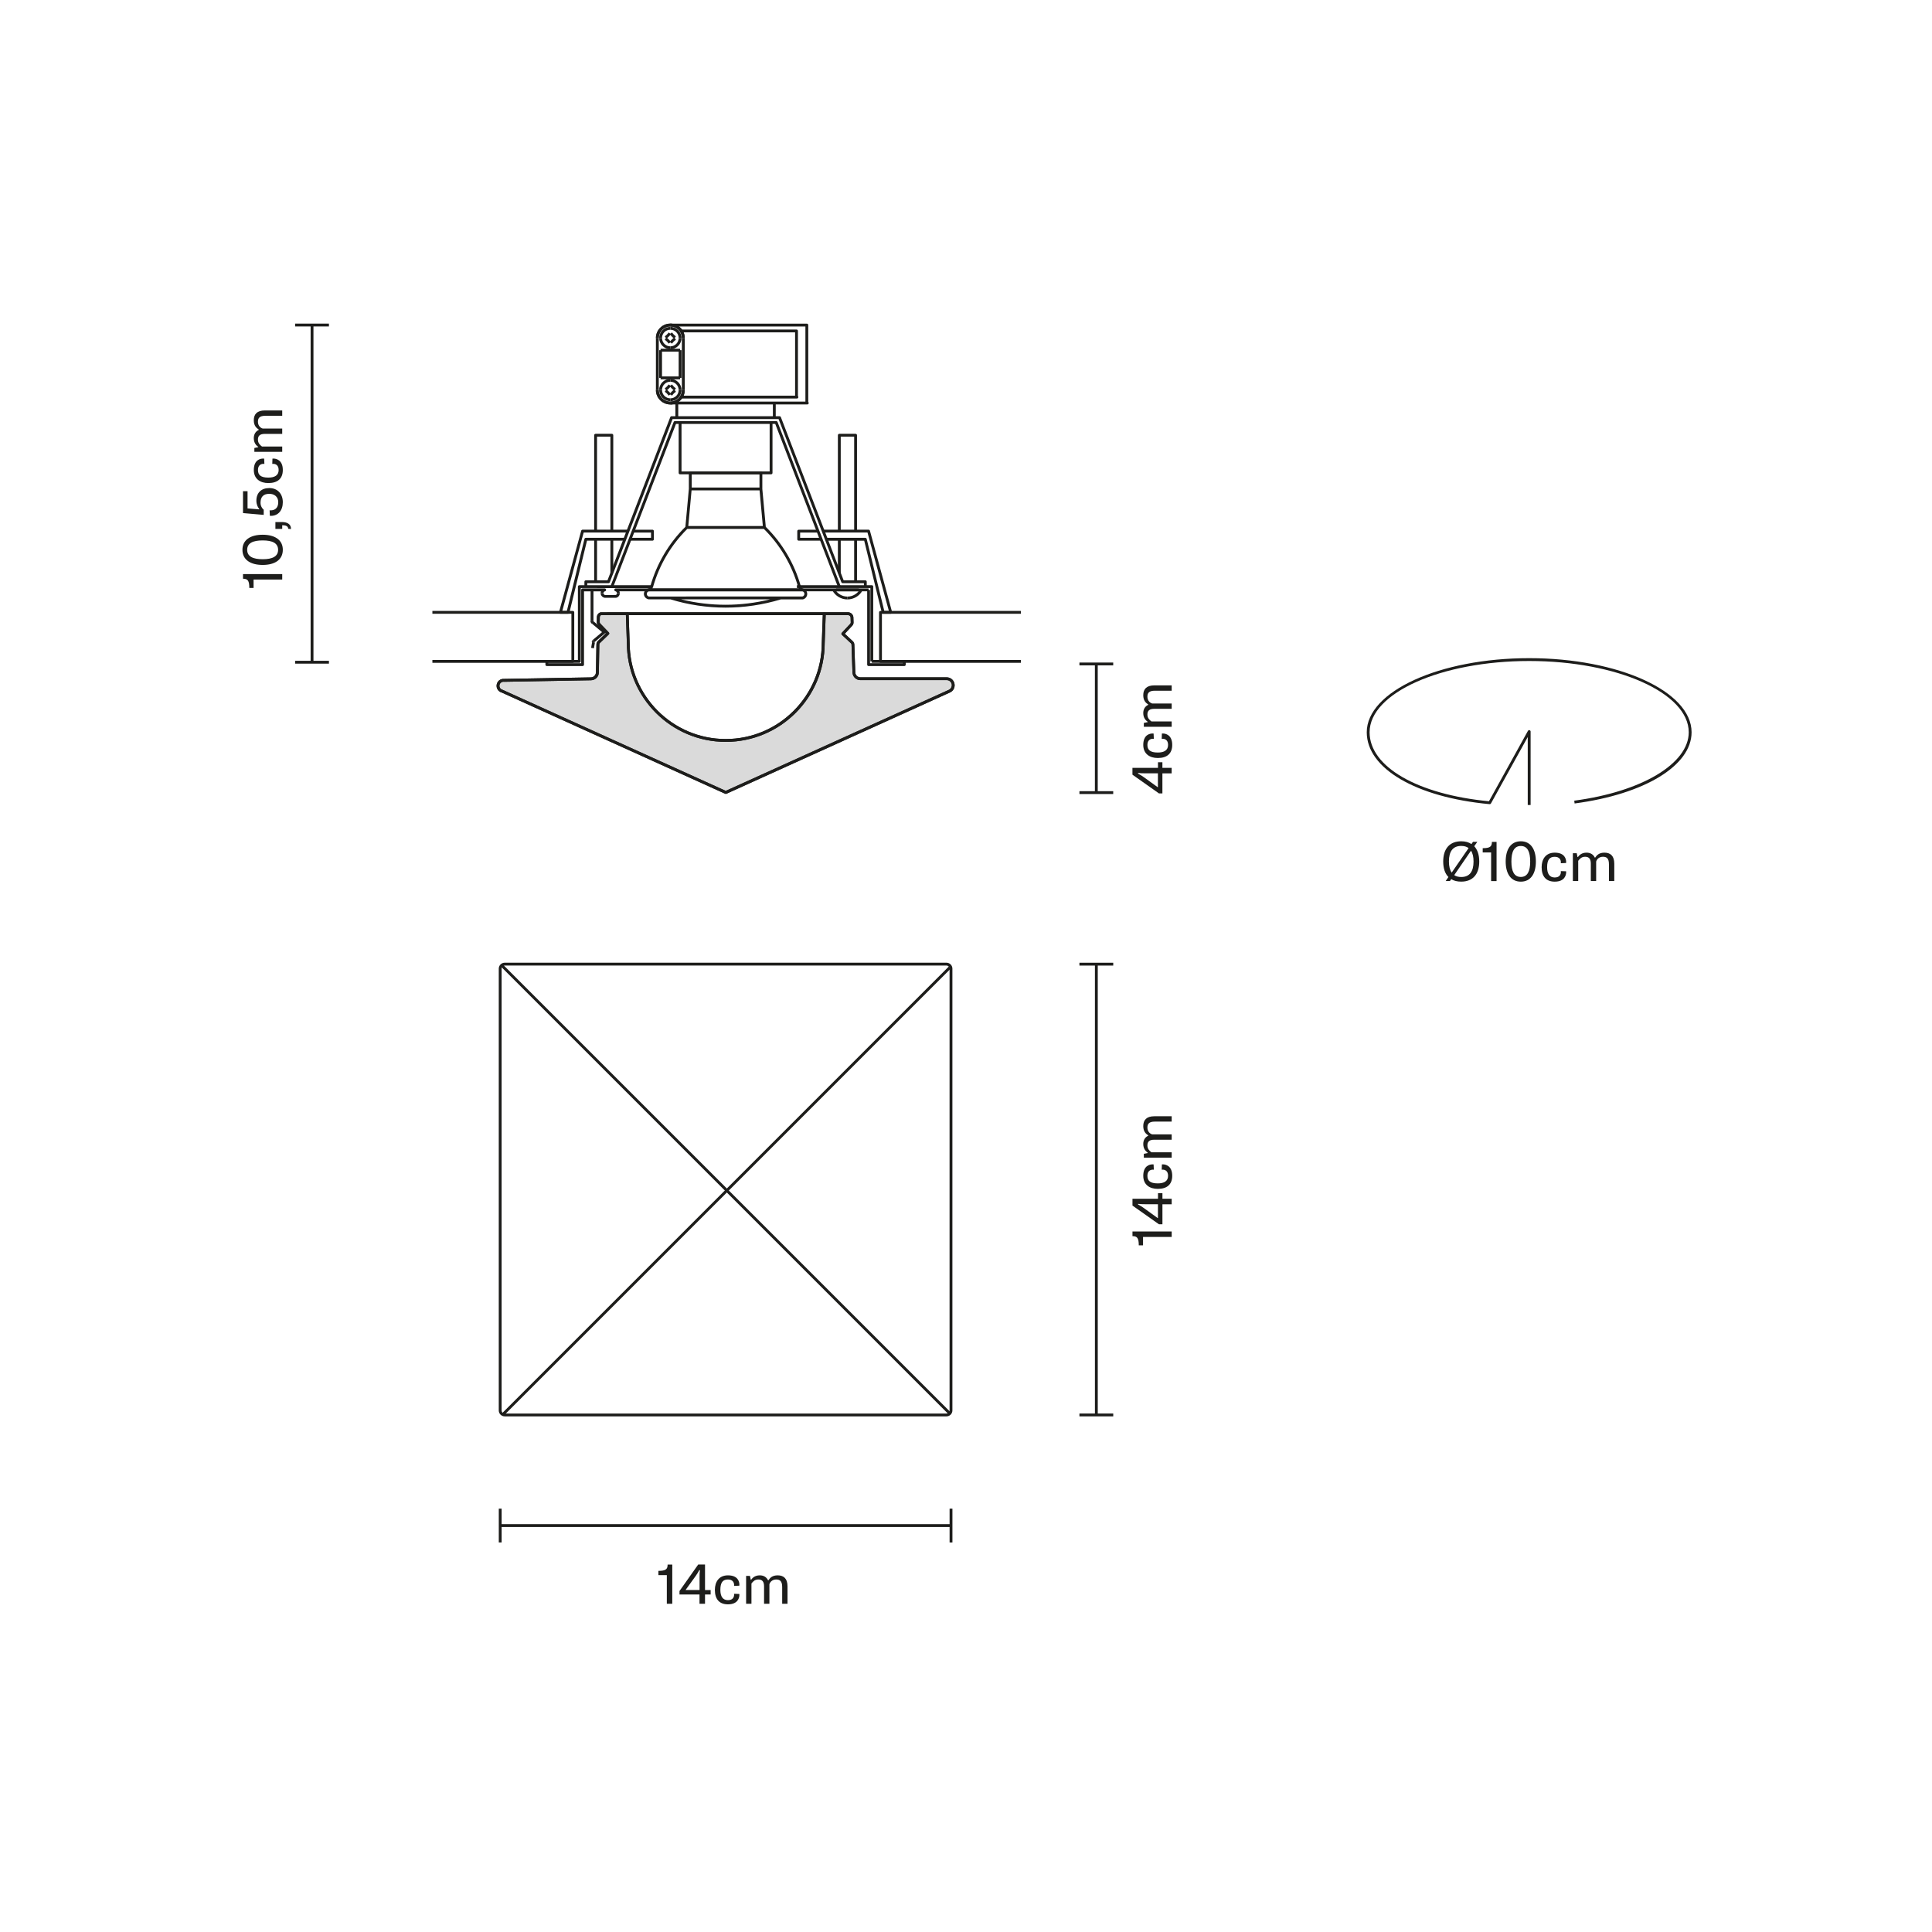 <?xml version="1.0" encoding="utf-8"?>
<!-- Generator: Adobe Illustrator 15.1.0, SVG Export Plug-In . SVG Version: 6.00 Build 0)  -->
<!DOCTYPE svg PUBLIC "-//W3C//DTD SVG 1.1//EN" "http://www.w3.org/Graphics/SVG/1.1/DTD/svg11.dtd">
<svg version="1.1" id="Livello_1" xmlns="http://www.w3.org/2000/svg" xmlns:xlink="http://www.w3.org/1999/xlink" x="0px" y="0px"
	 width="680.32px" height="680.31px" viewBox="0 0 680.32 680.31" style="enable-background:new 0 0 680.32 680.31;"
	 xml:space="preserve">
<style type="text/css">
<![CDATA[
	.st0{fill-rule:evenodd;clip-rule:evenodd;fill:#DADADA;}
	.st1{fill:#1D1D1B;}
]]>
</style>
<g>
	<g>
		<path class="st1" d="M510.04,308.83c-1.22-1.22-1.84-3.08-1.84-5.46c0-4.5,2.26-7.13,6.35-7.13c1.44,0,2.64,0.34,3.6,0.98
			l0.54-0.78h1.52l-1.08,1.54c1.14,1.22,1.76,3.06,1.76,5.38c0,4.48-2.28,7.09-6.35,7.09c-1.4,0-2.56-0.28-3.52-0.88l-0.46,0.68
			h-1.5L510.04,308.83z M511.19,307.27l5.95-8.63c-0.66-0.5-1.52-0.76-2.58-0.76c-2.94,0-4.35,1.9-4.35,5.49
			C510.21,305.05,510.55,306.37,511.19,307.27z M518.88,303.37c0-1.62-0.28-2.9-0.9-3.8l-5.9,8.59c0.64,0.44,1.46,0.66,2.48,0.66
			C517.47,308.82,518.88,306.93,518.88,303.37z"/>
		<path class="st1" d="M525.07,300.17h-2.96v-1.5c2.58,0,3.24-0.56,3.24-2.22h1.64v13.81h-1.92V300.17z"/>
		<path class="st1" d="M530.2,303.37c0-4.3,1.82-7.13,5.33-7.13c3.48,0,5.3,2.82,5.3,7.13c0,4.28-1.82,7.09-5.3,7.09
			C532.03,310.46,530.2,307.65,530.2,303.37z M538.83,303.37c0-3.42-0.94-5.47-3.3-5.47c-2.36,0-3.32,2.04-3.32,5.47
			c0,3.4,0.96,5.43,3.32,5.43C537.89,308.8,538.83,306.77,538.83,303.37z"/>
		<path class="st1" d="M547.47,300.25c3.58,0,4.02,2.3,4.02,3.26c0,0.1,0,0.2-0.02,0.38l-1.86,0.08c0.02-0.18,0.02-0.28,0.02-0.38
			c0-0.7-0.38-1.88-2.16-1.88c-1.74,0-2.68,0.96-2.68,3.66c0,2.28,0.84,3.62,2.68,3.62c1.78,0,2.16-1.16,2.16-1.88
			c0-0.08,0-0.2-0.02-0.36l1.86,0.06c0.02,0.16,0.02,0.28,0.02,0.36c0,0.88-0.44,3.29-4.02,3.29c-3.06,0-4.61-1.86-4.61-5.09
			C542.86,302.59,544.27,300.25,547.47,300.25z"/>
		<path class="st1" d="M553.86,300.45h1.36l0.28,1.36h0.12c0.44-0.62,1.3-1.56,3.06-1.56c1.34,0,2.38,0.62,2.9,1.74h0.14
			c0.54-0.84,1.38-1.74,3.26-1.74c2.12,0,3.46,1.14,3.46,3.9v6.1h-1.88v-5.91c0-2.16-0.88-2.64-2.12-2.64
			c-1.38,0-2.18,0.92-2.38,1.7v6.85h-1.88v-6.15c0-1.64-0.64-2.4-2-2.4c-1.18,0-1.84,0.62-2.44,1.42v7.13h-1.88V300.45z"/>
	</g>
	<g>
		<path class="st1" d="M538.97,283.46h-1v-23.93l-12.95,23.38c-0.1,0.17-0.29,0.29-0.48,0.26c-25.88-2.39-43.26-12.56-43.26-25.31
			c0-14.39,25.66-26.1,57.19-26.1s57.19,11.71,57.19,26.1c0,11.74-16.55,21.82-41.19,25.07l-0.13-0.99
			c23.74-3.13,40.32-13.03,40.32-24.08c0-13.84-25.21-25.1-56.19-25.1s-56.19,11.26-56.19,25.1c0,12.15,16.88,21.89,42.03,24.29
			l13.73-24.79c0.11-0.2,0.34-0.3,0.56-0.24c0.22,0.06,0.38,0.26,0.38,0.48V283.46z"/>
	</g>
	<g>
		
			<rect x="208.15" y="226.1" transform="matrix(0.985 0.175 -0.175 0.985 43.052 -33.062)" class="st1" width="1" height="2.08"/>
	</g>
	<g>
		<path class="st1" d="M209.39,226.09l-0.64-0.77l3.25-2.73l-3.61-3.02l0.64-0.77l4.06,3.41c0.11,0.1,0.18,0.23,0.18,0.38
			c0,0.15-0.06,0.29-0.18,0.38L209.39,226.09z"/>
	</g>
	<g>
		<path class="st1" d="M208.39,219.57c-0.27-0.23-0.42-0.56-0.42-0.91h1c0,0.05,0.03,0.11,0.07,0.14L208.39,219.57z"/>
	</g>
	<g>
		<path class="st1" d="M208.39,219.57c-0.27-0.23-0.42-0.56-0.42-0.91h1c0,0.05,0.03,0.11,0.07,0.14L208.39,219.57z"/>
	</g>
	<g>
		<path class="st1" d="M209.32,226.2l-0.98-0.18c0.05-0.28,0.2-0.53,0.41-0.7l0.64,0.77C209.34,226.12,209.33,226.17,209.32,226.2z"
			/>
	</g>
	<g>
		<path class="st1" d="M359.5,233.39h-49.45c-0.28,0-0.5-0.22-0.5-0.5v-17.26c0-0.28,0.22-0.5,0.5-0.5h49.45v1h-48.95v16.26h48.95
			V233.39z"/>
	</g>
	<g>
		<path class="st1" d="M201.71,233.39h-49.45v-1h48.95v-16.26h-48.95v-1h49.45c0.28,0,0.5,0.22,0.5,0.5v17.26
			C202.21,233.17,201.99,233.39,201.71,233.39z"/>
	</g>
	<g>
		<path class="st1" d="M301.78,187.02h-1v-33.26h-4.73v33.26h-1v-33.76c0-0.28,0.22-0.5,0.5-0.5h5.73c0.28,0,0.5,0.22,0.5,0.5
			V187.02z"/>
	</g>
	<g>
		<path class="st1" d="M313.65,216.13H311c-0.23,0-0.43-0.16-0.49-0.38l-6.2-25.36h-13.35v-1h13.74c0.23,0,0.43,0.16,0.49,0.38
			l6.2,25.36H313l-7.53-27.61h-15.6v-1h15.98c0.22,0,0.42,0.15,0.48,0.37l7.8,28.61c0.04,0.15,0.01,0.31-0.09,0.43
			C313.96,216.06,313.81,216.13,313.65,216.13z"/>
	</g>
	<g>
		<path class="st1" d="M298.41,211.08v-1c1.84,0,3.53-1,4.41-2.6l0.88,0.48C302.64,209.88,300.61,211.08,298.41,211.08z"/>
	</g>
	<g>
		<path class="st1" d="M298.41,211.08c-2.2,0-4.22-1.2-5.28-3.12l0.88-0.48c0.88,1.6,2.57,2.6,4.41,2.6V211.08z"/>
	</g>
	<g>
		<rect x="294.41" y="207.22" class="st1" width="8.02" height="1"/>
	</g>
	<g>
		<path class="st1" d="M305.21,206.57h-1v-1.22h-7.47c-0.21,0-0.39-0.13-0.47-0.32l-22.11-57.47h-37.32l-22.1,57.47
			c-0.07,0.19-0.26,0.32-0.47,0.32h-7.48v1.22h-1v-1.72c0-0.27,0.22-0.5,0.5-0.5h7.63l22.1-57.47c0.07-0.19,0.26-0.32,0.47-0.32
			h38.01c0.21,0,0.39,0.13,0.47,0.32l22.11,57.47h7.63c0.28,0,0.5,0.23,0.5,0.5V206.57z"/>
	</g>
	<g>
		<path class="st1" d="M307.49,232.89h-1v-25.82h-25.88v-1h26.38c0.28,0,0.5,0.22,0.5,0.5V232.89z"/>
	</g>
	<g>
		<path class="st1" d="M205.15,234.54h-12.59c-0.28,0-0.5-0.22-0.5-0.5v-1.14c0-0.28,0.22-0.5,0.5-0.5h10.94v-25.82
			c0-0.28,0.22-0.5,0.5-0.5h25.48v1H204.5v25.82c0,0.28-0.22,0.5-0.5,0.5h-10.94v0.14h11.59v-25.82c0-0.28,0.22-0.5,0.5-0.5h7.78
			c0.26,0,0.47,0.19,0.5,0.45c0.03,0.25-0.14,0.49-0.39,0.54c-0.31,0.07-0.53,0.34-0.53,0.66h-1c0-0.23,0.05-0.45,0.13-0.64h-5.99
			v25.82C205.65,234.31,205.43,234.54,205.15,234.54z"/>
	</g>
	<g>
		<path class="st1" d="M218.24,208.86h-1c0-0.31-0.22-0.59-0.53-0.66c-0.25-0.05-0.42-0.29-0.39-0.54c0.03-0.25,0.24-0.45,0.5-0.45
			h89.03v1h-87.74C218.2,208.42,218.24,208.63,218.24,208.86z"/>
	</g>
	<g>
		<path class="st1" d="M215.91,206.75l-0.93-0.36l22.23-57.79c0.07-0.19,0.26-0.32,0.47-0.32h35.65c0.21,0,0.39,0.13,0.47,0.32
			l22.22,57.79l-0.93,0.36l-22.1-57.47h-34.96L215.91,206.75z"/>
	</g>
	<g>
		<rect x="295.05" y="189.89" class="st1" width="1" height="11.9"/>
	</g>
	<g>
		<path class="st1" d="M200,216.13h-2.65c-0.16,0-0.3-0.07-0.4-0.2c-0.1-0.12-0.13-0.28-0.09-0.43l7.8-28.61
			c0.06-0.22,0.26-0.37,0.48-0.37h15.98v1h-15.59L198,215.13h1.61l6.2-25.37c0.05-0.22,0.26-0.38,0.49-0.38h13.74v1h-13.34
			l-6.2,25.37C200.43,215.97,200.23,216.13,200,216.13z"/>
	</g>
	<g>
		<rect x="214.95" y="189.89" class="st1" width="1" height="11.9"/>
	</g>
	<g>
		<rect x="209.23" y="189.89" class="st1" width="1" height="14.97"/>
	</g>
	<g>
		<rect x="207.97" y="207.72" class="st1" width="1" height="10.95"/>
	</g>
	<g>
		<path class="st1" d="M212.93,210.5c-0.88-0.18-1.42-0.85-1.42-1.64h1c0,0.32,0.22,0.59,0.53,0.66l3.79-0.01
			c0.21-0.05,0.42-0.32,0.42-0.64h1c0,0.8-0.54,1.47-1.31,1.63L212.93,210.5z"/>
	</g>
	<g>
		<rect x="230.97" y="119.03" class="st1" width="1" height="18.31"/>
	</g>
	<g>
		<rect x="240.12" y="119.03" class="st1" width="1" height="18.31"/>
	</g>
	<g>
		<path class="st1" d="M236.05,122.96v-1c1.62,0,2.93-1.32,2.93-2.93h1C239.98,121.2,238.22,122.96,236.05,122.96z"/>
	</g>
	<g>
		<path class="st1" d="M236.05,122.96c-2.17,0-3.93-1.76-3.93-3.93h1c0,1.62,1.32,2.93,2.93,2.93V122.96z"/>
	</g>
	<g>
		<path class="st1" d="M233.11,119.03h-1c0-2.17,1.76-3.93,3.93-3.93v1C234.43,116.1,233.11,117.41,233.11,119.03z"/>
	</g>
	<g>
		<path class="st1" d="M239.98,119.03h-1c0-1.62-1.32-2.93-2.93-2.93v-1C238.22,115.1,239.98,116.86,239.98,119.03z"/>
	</g>
	<g>
		<path class="st1" d="M235.44,121c-0.37-0.54-0.83-0.99-1.36-1.35l0.56-0.83c0.63,0.43,1.18,0.97,1.62,1.62L235.44,121z"/>
	</g>
	<g>
		<path class="st1" d="M236.65,121l-0.82-0.57c0.44-0.64,0.99-1.19,1.62-1.62l0.56,0.83C237.48,120,237.03,120.46,236.65,121z"/>
	</g>
	<g>
		<path class="st1" d="M271.52,167.02h-32.04c-0.28,0-0.5-0.22-0.5-0.5v-17.74h1v17.24h31.04v-17.24h1v17.74
			C272.02,166.8,271.8,167.02,271.52,167.02z"/>
	</g>
	<g>
		<path class="st1" d="M229.75,190.39h-7.89v-1h7.39v-1.86h-6.29v-1h6.79c0.28,0,0.5,0.23,0.5,0.5v2.86
			C230.25,190.16,230.03,190.39,229.75,190.39z"/>
	</g>
	<g>
		<rect x="237.83" y="141.92" class="st1" width="1" height="5.15"/>
	</g>
	<g>
		<path class="st1" d="M236.05,142.42v-1c2.25,0,4.08-1.83,4.08-4.08h1C241.12,140.14,238.85,142.42,236.05,142.42z"/>
	</g>
	<g>
		<path class="st1" d="M236.05,142.42c-2.8,0-5.08-2.28-5.08-5.08h1c0,2.25,1.83,4.08,4.08,4.08V142.42z"/>
	</g>
	<g>
		<path class="st1" d="M236.05,141.27v-1c1.62,0,2.93-1.31,2.93-2.93h1C239.98,139.51,238.22,141.27,236.05,141.27z"/>
	</g>
	<g>
		<path class="st1" d="M236.05,141.27c-2.17,0-3.93-1.76-3.93-3.93h1c0,1.62,1.32,2.93,2.93,2.93V141.27z"/>
	</g>
	<g>
		<path class="st1" d="M233.11,137.34h-1c0-2.17,1.76-3.93,3.93-3.93v1C234.43,134.4,233.11,135.72,233.11,137.34z"/>
	</g>
	<g>
		<path class="st1" d="M239.98,137.34h-1c0-1.62-1.32-2.93-2.93-2.93v-1C238.22,133.4,239.98,135.17,239.98,137.34z"/>
	</g>
	<g>
		<path class="st1" d="M236.05,142.42v-1c2.25,0,4.08-1.83,4.08-4.08h1C241.12,140.14,238.85,142.42,236.05,142.42z"/>
	</g>
	<g>
		<path class="st1" d="M236.05,142.42c-2.8,0-5.08-2.28-5.08-5.08h1c0,2.25,1.83,4.08,4.08,4.08V142.42z"/>
	</g>
	<g>
		<rect x="238.98" y="123.31" class="st1" width="1" height="9.75"/>
	</g>
	<g>
		<rect x="232.11" y="123.31" class="st1" width="1" height="9.75"/>
	</g>
	<g>
		<path class="st1" d="M235.44,139.31c-0.36-0.54-0.82-0.99-1.36-1.36l0.57-0.82c0.64,0.44,1.19,0.99,1.62,1.62L235.44,139.31z"/>
	</g>
	<g>
		<path class="st1" d="M236.66,139.31l-0.83-0.56c0.43-0.64,0.98-1.18,1.62-1.62l0.57,0.82
			C237.47,138.32,237.02,138.77,236.66,139.31z"/>
	</g>
	<g>
		<path class="st1" d="M237.45,137.56c-0.63-0.43-1.18-0.98-1.62-1.62l0.82-0.56c0.37,0.54,0.83,1,1.36,1.36L237.45,137.56z"/>
	</g>
	<g>
		<path class="st1" d="M234.64,137.56l-0.56-0.83c0.53-0.36,0.99-0.82,1.36-1.36l0.82,0.56
			C235.82,136.58,235.28,137.12,234.64,137.56z"/>
	</g>
	<g>
		<path class="st1" d="M215.95,187.02h-1v-33.26h-4.72v33.26h-1v-33.76c0-0.28,0.22-0.5,0.5-0.5h5.72c0.28,0,0.5,0.22,0.5,0.5
			V187.02z"/>
	</g>
	<g>
		<path class="st1" d="M289.14,190.39h-7.89c-0.28,0-0.5-0.22-0.5-0.5v-2.86c0-0.27,0.22-0.5,0.5-0.5h6.79v1h-6.29v1.86h7.39V190.39
			z"/>
	</g>
	<g>
		<rect x="272.16" y="141.92" class="st1" width="1" height="5.15"/>
	</g>
	<g>
		<path class="st1" d="M284.28,142.42h-48.23v-1h47.56v-26.46h-47.56v-1h48.06c0.28,0,0.5,0.22,0.5,0.5v27.09
			c0.12,0.1,0.18,0.25,0.17,0.41C284.76,142.21,284.54,142.42,284.28,142.42z"/>
	</g>
	<g>
		<path class="st1" d="M231.97,119.03h-1c0-2.8,2.28-5.08,5.08-5.08v1C233.8,114.95,231.97,116.78,231.97,119.03z"/>
	</g>
	<g>
		<path class="st1" d="M241.12,119.03h-1c0-2.25-1.83-4.08-4.08-4.08v-1C238.85,113.95,241.12,116.23,241.12,119.03z"/>
	</g>
	<g>
		<path class="st1" d="M231.97,119.03h-1c0-2.8,2.28-5.08,5.08-5.08v1C233.8,114.95,231.97,116.78,231.97,119.03z"/>
	</g>
	<g>
		<path class="st1" d="M241.12,119.03h-1c0-2.25-1.83-4.08-4.08-4.08v-1C238.85,113.95,241.12,116.23,241.12,119.03z"/>
	</g>
	<g>
		<path class="st1" d="M237.45,119.25c-0.63-0.43-1.18-0.98-1.62-1.62l0.82-0.57c0.37,0.54,0.83,1,1.36,1.36L237.45,119.25z"/>
	</g>
	<g>
		<path class="st1" d="M234.64,119.25l-0.56-0.82c0.53-0.36,0.99-0.82,1.36-1.36l0.82,0.57
			C235.82,118.27,235.28,118.81,234.64,119.25z"/>
	</g>
	<g>
		<rect x="300.78" y="189.89" class="st1" width="1" height="14.97"/>
	</g>
	<g>
		<path class="st1" d="M318.44,234.54h-12.58c-0.28,0-0.5-0.22-0.5-0.5v-26.32h1v25.82h11.58v-0.14h-10.95v-1h11.45
			c0.28,0,0.5,0.22,0.5,0.5v1.14C318.94,234.31,318.71,234.54,318.44,234.54z"/>
	</g>
	<g>
		<rect x="232.61" y="122.81" class="st1" width="6.87" height="1"/>
	</g>
	<g>
		<rect x="232.61" y="132.56" class="st1" width="6.87" height="1"/>
	</g>
	<g>
		<path class="st1" d="M280.63,140.33H239.7v-1h40.28v-22.3H239.7v-1h40.78c0.28,0,0.5,0.22,0.5,0.5v22.95
			c0.1,0.1,0.15,0.23,0.14,0.38C281.11,140.13,280.89,140.33,280.63,140.33z"/>
	</g>
	<g>
		<g>
			<path class="st1" d="M255.5,213.96c-6.54,0-13.09-0.97-19.45-2.92h-7.71c-0.99-0.24-1.6-1.02-1.6-1.91c0-0.89,0.61-1.68,1.48-1.9
				c0.35-0.12,0.66-0.43,0.79-0.82c2.23-7.9,6.49-15.13,12.34-20.9l1.22-13.38l0-5.6c0-0.28,0.22-0.5,0.5-0.5h24.87
				c0.28,0,0.5,0.22,0.5,0.5v5.65l1.22,13.34c5.85,5.78,10.12,13.01,12.34,20.93c0.13,0.37,0.44,0.68,0.82,0.81
				c0.83,0.21,1.43,0.99,1.43,1.89c0,0.89-0.61,1.67-1.47,1.9c-0.04,0.01-0.08,0.02-0.13,0.02h-7.7
				C268.59,212.99,262.05,213.96,255.5,213.96z M239.8,211.04c10.34,2.56,21.07,2.56,31.41,0H239.8z M228.42,208.22
				c-0.41,0.14-0.67,0.5-0.67,0.91c0,0.44,0.3,0.82,0.72,0.93l54.12-0.02c0.4-0.13,0.67-0.49,0.67-0.91c0-0.42-0.27-0.79-0.67-0.91
				H228.42z M229.72,207.22h51.56c-0.1-0.15-0.17-0.32-0.23-0.49c-2.19-7.76-6.36-14.84-12.08-20.49h-26.94
				c-5.71,5.65-9.88,12.72-12.07,20.47C229.9,206.88,229.82,207.06,229.72,207.22z M242.37,185.23h26.25l-1.15-12.56h-23.95
				L242.37,185.23z M243.57,171.67h23.87l0-4.65h-23.87V171.67z"/>
		</g>
	</g>
	<g>
		<path class="st0" d="M177.45,239.57c-0.99-0.08-1.88,0.62-2.06,1.6c-0.17,0.98,0.43,1.94,1.39,2.2l78.76,35.68l78.76-35.68
			c0.98-0.45,1.52-1.52,1.29-2.57c-0.23-1.05-1.16-1.81-2.25-1.81h-30.32c-1.26,0.04-2.32-0.94-2.36-2.21l-0.34-9.82
			c-0.01-0.3-0.14-0.59-0.36-0.8l-3.21-2.99l2.99-3.21c0.2-0.22,0.32-0.52,0.3-0.82l-0.06-1.81c-0.07-0.64-0.57-1.15-1.21-1.24
			h-8.54l-0.37,10.3c0,18.96-15.36,34.33-34.33,34.33c-18.96,0-34.33-15.37-34.33-34.33l-0.36-10.3h-9.22
			c-0.54,0.13-0.92,0.6-0.95,1.15l-0.03,1.81c0,0.3,0.11,0.6,0.32,0.81l3.04,3.15l-3.15,3.04c-0.22,0.21-0.35,0.5-0.35,0.81
			l-0.17,9.82c0.02,1.26-0.98,2.3-2.25,2.33L177.45,239.57L177.45,239.57z M220.86,216.11h69.38H220.86L220.86,216.11z"/>
		<path class="st1" d="M255.55,279.54c-0.07,0-0.14-0.02-0.21-0.04l-78.76-35.68c-1.14-0.31-1.9-1.5-1.68-2.74
			c0.22-1.23,1.26-2.1,2.56-2.01l30.63-0.54c0.98-0.02,1.77-0.83,1.76-1.82l0.17-9.84c0.01-0.43,0.18-0.85,0.5-1.16l2.79-2.7
			l-2.69-2.79c-0.3-0.31-0.47-0.73-0.46-1.17l0.03-1.82c0.04-0.78,0.59-1.44,1.33-1.62l9.34-0.01h77.92
			c0.93,0.12,1.62,0.82,1.71,1.69l0.06,1.85c0.02,0.43-0.13,0.85-0.43,1.18l-2.65,2.84l2.84,2.65c0.32,0.3,0.51,0.72,0.52,1.15
			l0.34,9.82c0.02,0.48,0.22,0.92,0.57,1.25c0.35,0.32,0.83,0.49,1.28,0.48h30.34c1.32,0,2.45,0.9,2.73,2.2
			c0.28,1.3-0.37,2.59-1.57,3.13l-78.76,35.68C255.69,279.53,255.62,279.54,255.55,279.54z M177.3,240.06c-0.7,0-1.29,0.5-1.41,1.19
			c-0.13,0.73,0.32,1.44,1.04,1.63l78.63,35.61l78.56-35.58c0.76-0.35,1.18-1.19,1.01-2.01c-0.19-0.83-0.91-1.41-1.76-1.41h-30.32
			c-0.69,0.06-1.43-0.24-1.98-0.75c-0.54-0.51-0.86-1.2-0.88-1.94l-0.34-9.82c0-0.17-0.08-0.33-0.2-0.45l-3.2-2.98
			c-0.1-0.09-0.15-0.21-0.16-0.35c0-0.13,0.04-0.26,0.13-0.36l2.99-3.2c0.12-0.13,0.18-0.29,0.17-0.45l-0.06-1.82
			c-0.04-0.37-0.37-0.71-0.78-0.76l-7.99,0l-0.35,9.82c0,19.19-15.62,34.81-34.83,34.81c-19.21,0-34.83-15.62-34.83-34.83l-0.34-9.8
			h-8.74c-0.2,0.06-0.44,0.35-0.45,0.67l-0.03,1.8c0,0.17,0.06,0.34,0.18,0.46l3.04,3.16c0.19,0.2,0.19,0.52-0.01,0.71l-3.15,3.04
			c-0.12,0.12-0.2,0.29-0.2,0.45l-0.17,9.82c0.03,1.52-1.2,2.79-2.74,2.82l-30.65,0.54c-0.01,0-0.03,0-0.05,0
			C177.37,240.06,177.34,240.06,177.3,240.06z M221.38,216.61l0.34,9.78c0,18.67,15.18,33.85,33.83,33.85
			c18.65,0,33.83-15.18,33.83-33.83l0.35-9.8H221.38z"/>
	</g>
	<g>
		<path class="st1" d="M255.55,279.54c-0.07,0-0.14-0.02-0.21-0.04l-78.76-35.68c-1.14-0.31-1.9-1.5-1.68-2.74
			c0.22-1.23,1.26-2.1,2.56-2.01l30.63-0.54c0.98-0.02,1.77-0.83,1.76-1.82l0.17-9.84c0.01-0.43,0.18-0.85,0.5-1.16l2.79-2.7
			l-2.69-2.79c-0.3-0.31-0.47-0.73-0.46-1.17l0.03-1.82c0.04-0.78,0.59-1.44,1.33-1.62l9.34-0.01c0.27,0,0.49,0.21,0.5,0.48
			l0.36,10.3c0,18.67,15.18,33.85,33.83,33.85c18.65,0,33.83-15.18,33.83-33.83l0.37-10.32c0.01-0.27,0.23-0.48,0.5-0.48h8.54
			c0.93,0.12,1.62,0.82,1.71,1.69l0.06,1.85c0.02,0.43-0.13,0.85-0.43,1.18l-2.65,2.84l2.84,2.65c0.32,0.3,0.51,0.72,0.52,1.15
			l0.34,9.82c0.02,0.48,0.22,0.92,0.57,1.25c0.35,0.32,0.83,0.49,1.28,0.48h30.34c1.32,0,2.45,0.9,2.73,2.2
			c0.28,1.3-0.37,2.59-1.57,3.13l-78.76,35.68C255.69,279.53,255.62,279.54,255.55,279.54z M177.3,240.06c-0.7,0-1.29,0.5-1.41,1.19
			c-0.13,0.73,0.32,1.44,1.04,1.63l78.63,35.61l78.56-35.58c0.76-0.35,1.18-1.19,1.01-2.01c-0.19-0.83-0.91-1.41-1.76-1.41h-30.32
			c-0.69,0.06-1.43-0.24-1.98-0.75c-0.54-0.51-0.86-1.2-0.88-1.94l-0.34-9.82c0-0.17-0.08-0.33-0.2-0.45l-3.2-2.98
			c-0.1-0.09-0.15-0.21-0.16-0.35c0-0.13,0.04-0.26,0.13-0.36l2.99-3.2c0.12-0.13,0.18-0.29,0.17-0.45l-0.06-1.82
			c-0.04-0.37-0.37-0.71-0.78-0.76l-7.99,0l-0.35,9.82c0,19.19-15.62,34.81-34.83,34.81c-19.21,0-34.83-15.62-34.83-34.83l-0.34-9.8
			h-8.74c-0.2,0.06-0.44,0.35-0.45,0.67l-0.03,1.8c0,0.17,0.06,0.34,0.18,0.46l3.04,3.16c0.19,0.2,0.19,0.52-0.01,0.71l-3.15,3.04
			c-0.12,0.12-0.2,0.29-0.2,0.45l-0.17,9.82c0.03,1.52-1.2,2.79-2.74,2.82l-30.65,0.54c-0.01,0-0.03,0-0.05,0
			C177.37,240.06,177.34,240.06,177.3,240.06z"/>
	</g>
	<g>
		<rect x="220.86" y="215.61" class="st1" width="69.38" height="1"/>
	</g>
	<g>
		<path class="st1" d="M333.29,498.75H177.72c-1.15,0-2.09-0.94-2.09-2.09V341.09c0-1.15,0.94-2.09,2.09-2.09h155.57
			c1.15,0,2.08,0.94,2.08,2.09v155.56C335.38,497.81,334.44,498.75,333.29,498.75z M177.72,340.01c-0.6,0-1.09,0.49-1.09,1.09
			v155.56c0,0.6,0.49,1.09,1.09,1.09h155.57c0.6,0,1.08-0.49,1.08-1.09V341.09c0-0.6-0.49-1.09-1.08-1.09H177.72z"/>
	</g>
	<g>
		
			<rect x="144.13" y="418.37" transform="matrix(0.707 0.707 -0.707 0.707 371.017 -57.989)" class="st1" width="222.75" height="1"/>
	</g>
	<g>
		
			<rect x="255.01" y="308.11" transform="matrix(0.707 0.707 -0.707 0.707 371.627 -57.766)" class="st1" width="1" height="222.75"/>
	</g>
	<g>
		<polygon class="st1" points="115.83,233.69 103.92,233.69 103.92,232.69 109.38,232.69 109.38,114.95 103.92,114.95 
			103.92,113.95 115.83,113.95 115.83,114.95 110.38,114.95 110.38,232.69 115.83,232.69 		"/>
	</g>
	<g>
		<path class="st1" d="M89.29,204.07v2.96h-1.5c0-2.58-0.56-3.24-2.22-3.24v-1.64h13.81v1.92H89.29z"/>
		<path class="st1" d="M92.5,198.93c-4.3,0-7.13-1.82-7.13-5.33c0-3.48,2.82-5.3,7.13-5.3c4.28,0,7.09,1.82,7.09,5.3
			C99.59,197.11,96.78,198.93,92.5,198.93z M92.5,190.3c-3.42,0-5.46,0.94-5.46,3.3c0,2.36,2.04,3.32,5.46,3.32
			c3.4,0,5.43-0.96,5.43-3.32C97.92,191.24,95.9,190.3,92.5,190.3z"/>
		<path class="st1" d="M96.98,186.25v-2.42h2.4c1.66,0,3.16,0.72,3.08,2.46l-0.98-0.08c0-1.02-1.02-1.26-2.1-1.26v1.3H96.98z"/>
		<path class="st1" d="M94.94,179.69c0.16,0.02,0.24,0.02,0.38,0.02c1.28,0,2.66-0.64,2.66-2.88c0-1.9-1.36-2.94-3.16-2.94
			c-2.12,0-3.08,1.16-3.08,3.16c0,1.1,0.56,2,1.12,2.44v1.82l-7.29-0.64v-7.71h1.6v6.07l4.11,0.34v-0.16c-0.48-0.56-1-1.54-1-2.9
			c0-2.76,1.72-4.45,4.54-4.45c2.9,0,4.77,2.02,4.77,4.98c0,2.92-1.66,4.81-4.21,4.81c-0.14,0-0.3-0.02-0.36-0.04L94.94,179.69z"/>
		<path class="st1" d="M89.38,165.5c0-3.58,2.3-4.02,3.26-4.02c0.1,0,0.2,0,0.38,0.02l0.08,1.86c-0.18-0.02-0.28-0.02-0.38-0.02
			c-0.7,0-1.88,0.38-1.88,2.16c0,1.74,0.96,2.68,3.66,2.68c2.28,0,3.62-0.84,3.62-2.68c0-1.78-1.16-2.16-1.88-2.16
			c-0.08,0-0.2,0-0.36,0.02l0.06-1.86c0.16-0.02,0.28-0.02,0.36-0.02c0.88,0,3.29,0.44,3.29,4.02c0,3.06-1.86,4.6-5.09,4.6
			C91.72,170.11,89.38,168.71,89.38,165.5z"/>
		<path class="st1" d="M89.57,159.11v-1.36l1.36-0.28v-0.12c-0.62-0.44-1.56-1.3-1.56-3.06c0-1.34,0.62-2.38,1.74-2.9v-0.14
			c-0.84-0.54-1.74-1.38-1.74-3.26c0-2.12,1.14-3.46,3.9-3.46h6.11v1.88h-5.91c-2.16,0-2.64,0.88-2.64,2.12
			c0,1.38,0.92,2.18,1.7,2.38h6.85v1.88h-6.15c-1.64,0-2.4,0.64-2.4,2c0,1.18,0.62,1.84,1.42,2.44h7.13v1.88H89.57z"/>
	</g>
	<g>
		<g>
			<polygon class="st1" points="392.01,498.75 380.1,498.75 380.1,497.75 385.56,497.75 385.56,339.51 386.56,339.51 386.56,497.75 
				392.01,497.75 			"/>
		</g>
		<g>
			<rect x="380.1" y="339.01" class="st1" width="11.91" height="1"/>
		</g>
	</g>
	<g>
		<path class="st1" d="M402.5,435.57v2.96H401c0-2.58-0.56-3.24-2.22-3.24v-1.64h13.81v1.92H402.5z"/>
		<path class="st1" d="M408.11,431.11l-9.33-6.59v-2.4h8.99v-1.98h1.56v1.98h3.26v1.94h-3.26v7.05H408.11z M407.75,424.04h-4.57
			c-0.74,0-1.62-0.02-2.44-0.12v0.22c0.78,0.4,1.46,0.84,2.08,1.28l4.87,3.52l0.06-0.02V424.04z"/>
		<path class="st1" d="M402.58,414.04c0-3.58,2.3-4.03,3.26-4.03c0.1,0,0.2,0,0.38,0.02l0.08,1.86c-0.18-0.02-0.28-0.02-0.38-0.02
			c-0.7,0-1.88,0.38-1.88,2.16c0,1.74,0.96,2.68,3.66,2.68c2.28,0,3.62-0.84,3.62-2.68c0-1.78-1.16-2.16-1.88-2.16
			c-0.08,0-0.2,0-0.36,0.02l0.06-1.86c0.16-0.02,0.28-0.02,0.36-0.02c0.88,0,3.28,0.44,3.28,4.03c0,3.06-1.86,4.6-5.08,4.6
			C404.92,418.65,402.58,417.25,402.58,414.04z"/>
		<path class="st1" d="M402.78,407.65v-1.36l1.36-0.28v-0.12c-0.62-0.44-1.56-1.3-1.56-3.06c0-1.34,0.62-2.38,1.74-2.9v-0.14
			c-0.84-0.54-1.74-1.38-1.74-3.26c0-2.12,1.14-3.46,3.9-3.46h6.11v1.88h-5.91c-2.16,0-2.64,0.88-2.64,2.12
			c0,1.38,0.92,2.18,1.7,2.38h6.85v1.88h-6.15c-1.64,0-2.4,0.64-2.4,2c0,1.18,0.62,1.84,1.42,2.44h7.13v1.88H402.78z"/>
	</g>
	<g>
		<g>
			<polygon class="st1" points="176.64,543.15 175.64,543.15 175.64,531.25 176.64,531.25 176.64,536.7 334.88,536.7 334.88,537.7 
				176.64,537.7 			"/>
		</g>
		<g>
			<rect x="334.38" y="531.25" class="st1" width="1" height="11.91"/>
		</g>
	</g>
	<g>
		<path class="st1" d="M234.81,554.65h-2.96v-1.5c2.58,0,3.24-0.56,3.24-2.22h1.64v13.81h-1.92V554.65z"/>
		<path class="st1" d="M239.27,560.25l6.59-9.33h2.4v8.99h1.98v1.56h-1.98v3.26h-1.94v-3.26h-7.05V560.25z M246.34,559.89v-4.56
			c0-0.74,0.02-1.62,0.12-2.44h-0.22c-0.4,0.78-0.84,1.46-1.28,2.08l-3.52,4.87l0.02,0.06H246.34z"/>
		<path class="st1" d="M256.33,554.73c3.58,0,4.03,2.3,4.03,3.26c0,0.1,0,0.2-0.02,0.38l-1.86,0.08c0.02-0.18,0.02-0.28,0.02-0.38
			c0-0.7-0.38-1.88-2.16-1.88c-1.74,0-2.68,0.96-2.68,3.66c0,2.28,0.84,3.62,2.68,3.62c1.78,0,2.16-1.16,2.16-1.88
			c0-0.08,0-0.2-0.02-0.36l1.86,0.06c0.02,0.16,0.02,0.28,0.02,0.36c0,0.88-0.44,3.29-4.03,3.29c-3.06,0-4.6-1.86-4.6-5.09
			C251.73,557.07,253.13,554.73,256.33,554.73z"/>
		<path class="st1" d="M262.73,554.93h1.36l0.28,1.36h0.12c0.44-0.62,1.3-1.56,3.06-1.56c1.34,0,2.38,0.62,2.9,1.74h0.14
			c0.54-0.84,1.38-1.74,3.26-1.74c2.12,0,3.46,1.14,3.46,3.9v6.11h-1.88v-5.91c0-2.16-0.88-2.64-2.12-2.64
			c-1.38,0-2.18,0.92-2.38,1.7v6.85h-1.88v-6.15c0-1.64-0.64-2.4-2-2.4c-1.18,0-1.84,0.62-2.44,1.42v7.13h-1.88V554.93z"/>
	</g>
	<g>
		<polygon class="st1" points="392,279.6 380.1,279.6 380.1,278.6 385.55,278.6 385.55,234.3 380.1,234.3 380.1,233.3 392,233.3 
			392,234.3 386.55,234.3 386.55,278.6 392,278.6 		"/>
	</g>
	<g>
		<path class="st1" d="M408.1,279.38l-9.33-6.59v-2.4h8.99v-1.98h1.56v1.98h3.26v1.94h-3.26v7.05H408.1z M407.74,272.31h-4.57
			c-0.74,0-1.62-0.02-2.44-0.12v0.22c0.78,0.4,1.46,0.84,2.08,1.28l4.87,3.52l0.06-0.02V272.31z"/>
		<path class="st1" d="M402.58,262.31c0-3.58,2.3-4.02,3.26-4.02c0.1,0,0.2,0,0.38,0.02l0.08,1.86c-0.18-0.02-0.28-0.02-0.38-0.02
			c-0.7,0-1.88,0.38-1.88,2.16c0,1.74,0.96,2.68,3.66,2.68c2.28,0,3.62-0.84,3.62-2.68c0-1.78-1.16-2.16-1.88-2.16
			c-0.08,0-0.2,0-0.36,0.02l0.06-1.86c0.16-0.02,0.28-0.02,0.36-0.02c0.88,0,3.28,0.44,3.28,4.02c0,3.06-1.86,4.61-5.08,4.61
			C404.92,266.92,402.58,265.51,402.58,262.31z"/>
		<path class="st1" d="M402.78,255.92v-1.36l1.36-0.28v-0.12c-0.62-0.44-1.56-1.3-1.56-3.06c0-1.34,0.62-2.38,1.74-2.9v-0.14
			c-0.84-0.54-1.74-1.38-1.74-3.26c0-2.12,1.14-3.46,3.9-3.46h6.11v1.88h-5.91c-2.16,0-2.64,0.88-2.64,2.12
			c0,1.38,0.92,2.18,1.7,2.38h6.85v1.88h-6.15c-1.64,0-2.4,0.64-2.4,2c0,1.18,0.62,1.84,1.42,2.44h7.13v1.88H402.78z"/>
	</g>
</g>
</svg>
